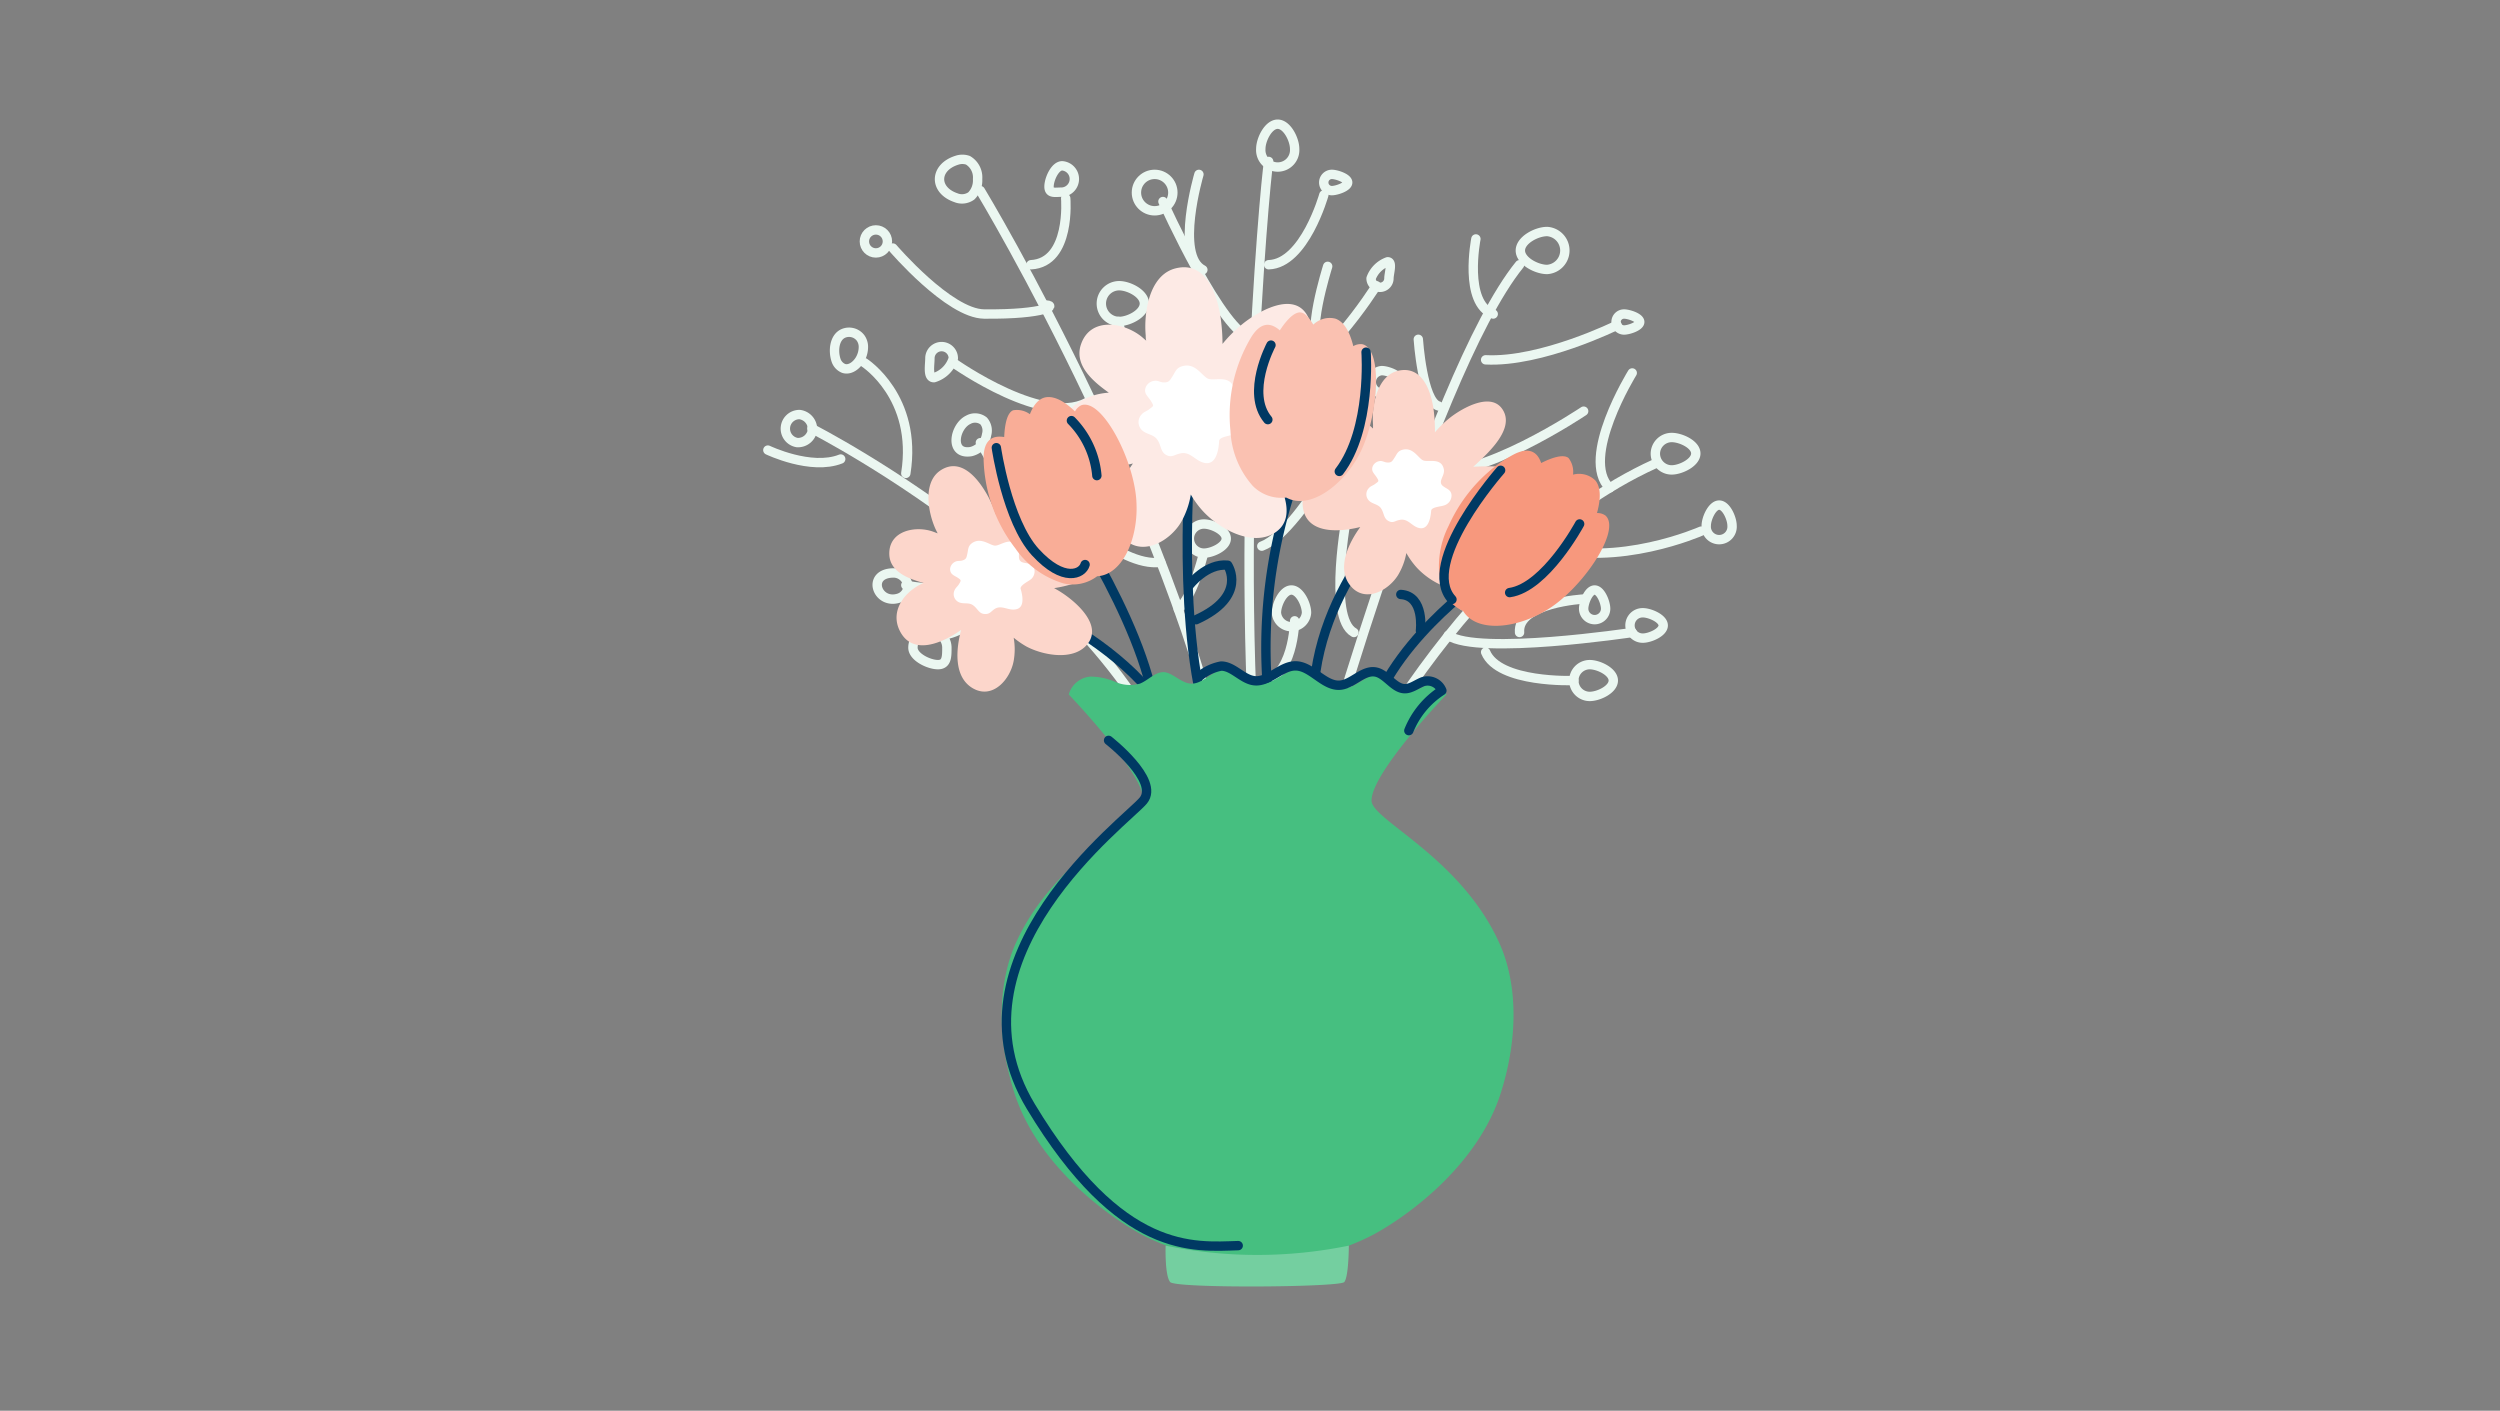 <svg xmlns="http://www.w3.org/2000/svg" width="280" height="158" viewBox="0 0 280 158"><rect x="0" y="0" width="280" height="158" fill="#808080" stroke="none"/><defs><style>.cls-1,.cls-11,.cls-2{fill:none;}.cls-1{stroke:#ebf7f1;}.cls-1,.cls-2{stroke-linecap:round;stroke-linejoin:round;stroke-width:1.05px;}.cls-2{stroke:#003963;}.cls-3{fill:#46bf80;}.cls-4{fill:#74cfa0;}.cls-5{fill:#fdeae5;}.cls-6{fill:#fff;}.cls-7{fill:#fcd6cb;}.cls-8{fill:#f7987d;}.cls-9{fill:#f9ad97;}.cls-10{fill:#fac1b1;}</style></defs><g id="Layer_2" data-name="Layer 2"><g id="Layer_1-2" data-name="Layer 1"><path class="cls-1" d="M146.33,92.14s13.74-50,23.86-62.49"/><path class="cls-1" d="M148.38,93.34s13.79-30.89,37-41.41"/><path class="cls-1" d="M109.8,21.35S133,59.73,138.47,92.14"/><path class="cls-1" d="M142.09,18.08c-.47,2.62-4.07,43.78-.89,74.36"/><path class="cls-1" d="M90.93,48s37.19,18.91,42.41,44.43"/><path class="cls-1" d="M125.27,36s2.41,10.46-.43,12"/><path class="cls-1" d="M106.77,40.62s10.66,7.59,15.4,4.18"/><path class="cls-1" d="M100,27.78s6.29,7.35,10.22,7.39c7,.07,8.24-1.05,6.84-1"/><path class="cls-1" d="M119.36,22.21s.61,7.2-3.89,7.44"/><path class="cls-1" d="M118,56.07s7.32,7.59,12,6.9"/><path class="cls-1" d="M134.72,62.29c-1.32,5-2.75,5.94-2.75,5.94"/><path class="cls-1" d="M145,69.53s-.09,6.64-4,7"/><path class="cls-1" d="M131.36,45.73c5.73,8.43,7.3,12,8.61,12.3"/><path class="cls-1" d="M134.8,45s-.73,5,.92,7.43"/><path class="cls-1" d="M147.88,45.5s-1.84,6.86-.24,8.17"/><path class="cls-1" d="M153.56,44.06S146,59.44,141.32,61.17"/><path class="cls-1" d="M148.7,29.83s-2.64,8.37-.69,8.72"/><path class="cls-1" d="M154.15,32s-6.75,10.79-11.77,10.74"/><path class="cls-1" d="M130.25,22.57s6.79,15.1,10,15.29"/><path class="cls-1" d="M134.28,19.53s-2.68,9.09.44,10.69"/><path class="cls-1" d="M148.27,21.83s-2.16,7.7-6.18,7.82"/><path class="cls-1" d="M158.85,38s.47,7,2.27,7.47"/><path class="cls-1" d="M150.89,57.49s-2.25,11.7.75,13.35"/><path class="cls-1" d="M165.08,58.69s-2.66,9.09-1,9.22"/><path class="cls-1" d="M181.11,36.42s-8.48,4.2-14.72,3.88"/><path class="cls-1" d="M177.37,46.05s-11.92,8-17.39,6.62"/><path class="cls-1" d="M165.3,26.76s-1.42,7.21,1.94,8.41"/><path class="cls-1" d="M182.81,41.77s-5.92,9.56-2.53,12.88"/><path class="cls-1" d="M190.52,59.49s-9.37,4.15-17.41,1.68"/><path class="cls-1" d="M182.81,70.84s-17.25,2.6-20.61.33"/><path class="cls-1" d="M177.37,67.09s-7.46.42-7.18,3.75"/><path class="cls-1" d="M176.27,76.22s-8.43.33-9.88-3.18"/><path class="cls-1" d="M114.89,65.54s-8.44,1-13.44,0"/><path class="cls-1" d="M112.13,65.76s-2.64,4.92-6.64,5.39"/><path class="cls-1" d="M109.8,49.58s4.26,6.45,3.29,11.32"/><path class="cls-1" d="M96.81,40.62s6,3.85,4.64,12.4"/><path class="cls-1" d="M86,50.41s4.83,2.32,8.16,1"/><path class="cls-1" d="M96.7,38.82a2.82,2.82,0,0,1-.38,1.44c-.38.65-1.12,1.24-1.84,1a1.48,1.48,0,0,1-.85-.94c-.33-1-.21-2.57.88-3a1.62,1.62,0,0,1,1.88.54A1.72,1.72,0,0,1,96.7,38.82Z"/><path class="cls-1" d="M91,48v.14a1.64,1.64,0,0,1-1.71,1.43,1.58,1.58,0,0,1,.27-3.14A1.65,1.65,0,0,1,91,48Z"/><path class="cls-1" d="M101.7,65.63a.75.75,0,0,1,0,.15,1.5,1.5,0,0,1-1,1.2c-2.47.83-3.72-2.8-.61-2.81A1.64,1.64,0,0,1,101.7,65.63Z"/><path class="cls-1" d="M102.25,72.54a1.9,1.9,0,1,1,3.8,0c0,1,0,1.9-1,1.9S102.25,73.59,102.25,72.54Z"/><path class="cls-1" d="M110.5,48.68a2.32,2.32,0,0,1-1.75,1.9c-2.46.4-1.86-2.82-.31-3.56a1.55,1.55,0,0,1,1.72.12A1.65,1.65,0,0,1,110.5,48.68Z"/><path class="cls-1" d="M116.46,55.48a1,1,0,1,0,2.06,0c0-.57-.46-1.9-1-1.9S116.46,54.91,116.46,55.48Z"/><path class="cls-1" d="M137.34,60.32c0,.9-1.59,1.63-2.5,1.63a1.63,1.63,0,1,1,0-3.26C135.75,58.69,137.34,59.42,137.34,60.32Z"/><path class="cls-1" d="M137.43,42.74A3,3,0,0,1,136.9,44a2.26,2.26,0,0,1-2.1.94c-2.45-.41-1-3.43,0-4.5A1.77,1.77,0,0,1,136,39.8a1.35,1.35,0,0,1,1.1.66,2.43,2.43,0,0,1,.36,1.27A3.79,3.79,0,0,1,137.43,42.74Z"/><path class="cls-1" d="M145,16.67a1.9,1.9,0,1,1-3.79,0c0-1.05.85-2.76,1.89-2.76S145,15.62,145,16.67Z"/><path class="cls-1" d="M148.26,20.44a.91.91,0,0,1,.91-.91c.5,0,1.77.41,1.77.91s-1.27.91-1.77.91A.91.91,0,0,1,148.26,20.44Z"/><circle class="cls-1" cx="129.32" cy="21.57" r="2.04"/><path class="cls-1" d="M109.49,20.06a2.44,2.44,0,0,1-.7,1.88,1.79,1.79,0,0,1-1.71.21c-2.52-.85-2.45-3.4.08-4.2a1.91,1.91,0,0,1,1.25,0A2.23,2.23,0,0,1,109.49,20.06Z"/><circle class="cls-1" cx="98.1" cy="27.04" r="1.29"/><path class="cls-1" d="M106.77,40.13a3.25,3.25,0,0,1-2.17,2.17c-.73,0-.45-1.44-.45-2.17a1.31,1.31,0,1,1,2.62,0Z"/><path class="cls-1" d="M123.35,34a2,2,0,0,0,2,2c1.08,0,2.82-.88,2.82-2s-1.74-2-2.82-2A2,2,0,0,0,123.35,34Z"/><path class="cls-1" d="M117.49,20.9c0,.82.66.62,1.48.62a1.48,1.48,0,0,0,0-2.95C118.15,18.57,117.49,20.09,117.49,20.9Z"/><path class="cls-1" d="M152.31,56.37a1.12,1.12,0,1,1-2.23,0c0-.61,1.36-1.11,2-1.11S152.31,55.76,152.31,56.37Z"/><path class="cls-1" d="M146.33,68.63a1.69,1.69,0,0,1-3.37,0c0-.93.75-2.55,1.68-2.55S146.33,67.7,146.33,68.63Z"/><path class="cls-1" d="M162.92,57.43a1.74,1.74,0,1,0,3.47,0c0-1,.08-1.74-.88-1.74S162.92,56.47,162.92,57.43Z"/><path class="cls-1" d="M185.4,50.79a1.83,1.83,0,0,0,1.83,1.84c1,0,2.7-.82,2.7-1.84S188.25,49,187.23,49A1.83,1.83,0,0,0,185.4,50.79Z"/><path class="cls-1" d="M191.1,58.87a1.45,1.45,0,1,0,2.89,0c0-.79-.65-2.3-1.44-2.3S191.1,58.08,191.1,58.87Z"/><path class="cls-1" d="M182.56,70.05A1.42,1.42,0,0,0,184,71.47c.78,0,2.28-.64,2.28-1.42s-1.5-1.42-2.28-1.42A1.41,1.41,0,0,0,182.56,70.05Z"/><path class="cls-1" d="M177.37,68.17a1.23,1.23,0,1,0,2.46,0c0-.68-.55-2.09-1.23-2.09S177.37,67.49,177.37,68.17Z"/><path class="cls-1" d="M176.27,76.22A1.78,1.78,0,0,0,178.05,78c1,0,2.64-.79,2.64-1.78s-1.65-1.78-2.64-1.78A1.78,1.78,0,0,0,176.27,76.22Z"/><path class="cls-1" d="M181,36.06a.9.9,0,0,0,.9.9c.49,0,1.75-.4,1.75-.9s-1.26-.89-1.75-.89A.89.89,0,0,0,181,36.06Z"/><path class="cls-1" d="M170.28,28.06c0,1.17,1.82,2.12,3,2.12a2.13,2.13,0,0,0,0-4.25C172.1,25.93,170.28,26.88,170.28,28.06Z"/><path class="cls-1" d="M155.56,31.18a1,1,0,1,1-2,0,3.11,3.11,0,0,1,1.86-1.86C156,29.32,155.56,30.63,155.56,31.18Z"/><path class="cls-1" d="M156.89,42.78c0,.71-1.43,1.28-2.14,1.28a1.28,1.28,0,0,1,0-2.55C155.46,41.51,156.89,42.08,156.89,42.78Z"/><path class="cls-2" d="M146,51a57.14,57.14,0,0,0-3.61,29.85"/><path class="cls-2" d="M165.18,65.47S153.24,74.11,153,83.55"/><path class="cls-2" d="M129.55,81.87c0-10-10.77-25.74-10.77-25.74"/><path class="cls-2" d="M133.49,48.83S131.62,68.19,135,80.19"/><path class="cls-2" d="M157.81,56.13s-11.47,10.3-10.67,24.06"/><path class="cls-2" d="M111.17,65.9s19.47,6.77,21.8,20"/><path class="cls-3" d="M162,77.78s-8.39,8.74-8.39,11.88c0,2.16,9.87,6.28,14.25,15.82,2,4.29,2.32,10.33.23,16.93-2.5,7.88-10,13.54-14.24,15.85a26.58,26.58,0,0,1-13,3,26.56,26.56,0,0,1-13-3c-4.23-2.31-11.74-8-14.24-15.85-2.09-6.6-1.75-12.64.23-16.93,4.38-9.54,14.25-13.66,14.25-15.82,0-3.14-8.39-11.88-8.39-11.88a2.75,2.75,0,0,1,2.41-2,7,7,0,0,1,2.77.58,4.12,4.12,0,0,0,2.78.21c.91-.35,1.68-1.29,2.64-1.29s1.93,1.18,3,1.28c1.42.15,2.57-1.61,4-1.63s2.39,1.49,3.72,1.64c1.62.19,3-1.68,4.62-1.66,1.8,0,3.2,2.32,5,2.16,1.41-.12,2.6-1.76,4-1.47,1.18.24,2,1.8,3.16,1.86.74,0,1.4-.51,2.11-.78A1.71,1.71,0,0,1,162,77.78Z"/><path class="cls-4" d="M150.56,143.59c-.5.59-18.88.73-19.5,0s-.51-4.08-.51-4.08a51,51,0,0,0,20.52,0S151.06,143,150.56,143.59Z"/><path class="cls-5" d="M151.06,47.5c.91-3.7-3.43-4.45-6.05-4.45-.89,0-1.78,0-2.66.12l.65-.62c1.57-1.56,4.79-4.7,3.43-7.19-1.56-2.85-5.67-.4-7.36,1a15.13,15.13,0,0,0-2.15,2.16,20.26,20.26,0,0,0-.18-2.69c-.33-2.6-1.55-6.64-5.05-5.78-3,.73-3.6,5-3.37,7.53,0,.19,0,.39.06.58l-.5-.43c-2-1.64-5.7-2.26-6.79.78-.84,2.32,1.23,4.15,3.1,5.47-2.81.17-5.79,2-5.36,5.22.49,3.65,4.53,3.5,7.27,2.9l.79-.19c-1.58,2.24-3.24,5.83-1.2,8.21s5.3.57,6.61-1.67a9.31,9.31,0,0,0,1.07-3.06,10.75,10.75,0,0,0,1.27,1.76c1.78,2,5.67,4.26,8.27,2.43s.34-5.91-1.13-7.84c-.25-.32-.51-.63-.77-.94a17.8,17.8,0,0,0,2.21.3C146,51.24,150.26,50.72,151.06,47.5Z"/><path class="cls-6" d="M139.41,47.11c-.12-.7-.7-.8-1.19-1.16-.86-.62.25-1.43,0-2.36-.36-1.68-2.2-.89-2.9-1.17s-1.42-1.85-2.92-1.4c-.67.19-.76.63-1.07,1.11s-.4.72-1,.7c-.36,0-.65-.24-1-.18a1.19,1.19,0,0,0-1,.7c-.28.74.24,1,.59,1.59s.29.5-.2.89c-.26.21-.61.3-.84.57a1.25,1.25,0,0,0-.21,1.48c.43.79,1.4.66,1.9,1.3s.37,1.37,1,1.75.95,0,1.56-.13c1.19-.33,1.75.89,2.85,1.06,1.54.24,1.54-2.4,1.57-2.52.09-.36.9-.48,1.15-.56a4.06,4.06,0,0,0,.69-.16A1.48,1.48,0,0,0,139.41,47.11Z"/><path class="cls-7" d="M171.94,55.91c.79-3-2.69-3.63-4.79-3.68-.72,0-1.43,0-2.15.05.18-.16.37-.32.54-.49,1.29-1.22,3.93-3.69,2.87-5.72-1.2-2.32-4.55-.41-5.93.65a11.88,11.88,0,0,0-1.77,1.7,17.35,17.35,0,0,0-.1-2.16c-.22-2.1-1.14-5.37-4-4.74-2.4.54-3,4-2.83,6,0,.16,0,.32,0,.48-.13-.12-.26-.25-.4-.36-1.56-1.35-4.55-1.91-5.48.52-.7,1.85.93,3.36,2.41,4.45-2.26.09-4.69,1.53-4.4,4.11.33,2.94,3.59,2.89,5.81,2.45l.63-.14c-1.3,1.78-2.7,4.64-1.09,6.59s4.25.55,5.34-1.24a7.37,7.37,0,0,0,.91-2.44,9.07,9.07,0,0,0,1,1.44c1.39,1.64,4.48,3.52,6.6,2.09s.38-4.75-.78-6.33c-.19-.26-.39-.52-.6-.77a14.68,14.68,0,0,0,1.78.28C167.77,58.83,171.25,58.49,171.94,55.91Z"/><path class="cls-6" d="M162.57,55.41c-.08-.57-.55-.66-.93-.95-.69-.52.22-1.15.07-1.9-.26-1.36-1.76-.76-2.32-1s-1.11-1.52-2.33-1.18c-.53.15-.61.49-.87.88s-.33.57-.81.54c-.29,0-.52-.2-.84-.16a1,1,0,0,0-.78.55c-.25.59.17.85.44,1.29s.23.41-.17.71c-.21.17-.5.24-.69.45a1,1,0,0,0-.19,1.19c.33.64,1.12.55,1.5,1.07s.28,1.11.82,1.43.76,0,1.25-.09c1-.24,1.39.75,2.28.91,1.23.22,1.27-1.91,1.3-2,.08-.29.73-.38.94-.43a3.39,3.39,0,0,0,.55-.13A1.17,1.17,0,0,0,162.57,55.41Z"/><path class="cls-7" d="M124.72,60.67c-.32-3.05-3.81-2.43-5.79-1.72a20.29,20.29,0,0,0-2,.82c.11-.22.23-.43.33-.65.76-1.61,2.34-4.86.63-6.38-2-1.73-4.4,1.25-5.31,2.74a11.79,11.79,0,0,0-1,2.22,15.79,15.79,0,0,0-.86-2c-1-1.88-3-4.61-5.41-3-2,1.36-1.36,4.77-.5,6.62l.21.42-.5-.19c-1.93-.7-4.93-.15-4.92,2.45,0,2,2.06,2.8,3.84,3.29-2.08.9-3.83,3.11-2.64,5.41,1.37,2.64,4.39,1.42,6.3.22l.55-.37c-.58,2.13-.87,5.3,1.33,6.55s4.17-1,4.55-3.07a7.37,7.37,0,0,0,0-2.61,9.76,9.76,0,0,0,1.45,1c1.89,1,5.45,1.67,6.92-.42s-1.36-4.57-3-5.63c-.27-.18-.55-.34-.84-.5a13.47,13.47,0,0,0,1.76-.38C121.87,64.89,125,63.32,124.72,60.67Z"/><path class="cls-6" d="M115.79,63.55c-.28-.5-.74-.41-1.21-.55-.82-.23-.21-1.15-.61-1.8-.74-1.17-1.92-.07-2.52-.09s-1.58-1-2.6-.27c-.44.33-.4.69-.5,1.14s-.1.65-.56.79c-.28.09-.56,0-.84.16a1,1,0,0,0-.54.79c0,.64.48.73.88,1s.36.3.1.73c-.14.23-.38.4-.48.66a1,1,0,0,0,.24,1.18c.54.48,1.24.11,1.79.47s.66.93,1.27,1,.73-.23,1.14-.52c.81-.57,1.57.2,2.45,0,1.23-.24.51-2.24.5-2.34,0-.29.55-.61.72-.73a4,4,0,0,0,.48-.32A1.18,1.18,0,0,0,115.79,63.55Z"/><path class="cls-2" d="M124.16,82.92s5.75,4.48,3.89,6.74-22.67,17.56-12.59,34.28,18.27,15.71,23.22,15.57"/><path class="cls-2" d="M134.38,75.72a5.23,5.23,0,0,1,2.39-1.12c1.33,0,2.38,1.49,3.71,1.64,1.62.19,3-1.68,4.62-1.66,1.8,0,3.2,2.32,5,2.16,1.4-.12,2.59-1.76,4-1.47,1.17.24,2,1.79,3.16,1.86.74.05,1.4-.51,2.1-.78a1.72,1.72,0,0,1,2.13,1,9.59,9.59,0,0,0-3.7,4.48"/><path class="cls-8" d="M179.81,57.74a1.55,1.55,0,0,0-.95-.28c.44-1.56.45-2.88-.18-3.65a2.61,2.61,0,0,0-2.5-.65,2.54,2.54,0,0,0-.5-1.86c-.51-.42-1.65-.16-3.07.56-.41-1.24-1.36-1.88-3.15-.92a14.31,14.31,0,0,0-2.21,1.46,17.46,17.46,0,0,0-5,6.49,10.07,10.07,0,0,0-.88,6.61,4.48,4.48,0,0,0,2.5,2.93h0l0,0c1.48,2.42,5.82,2,9.19,0C177.1,66.13,181.66,59.39,179.81,57.74Z"/><path class="cls-2" d="M168.07,52.67s-9.18,10.39-5.45,14.47"/><path class="cls-2" d="M176.92,58.68s-3.83,7.12-7.84,7.69"/><path class="cls-9" d="M121.1,45.39a1.57,1.57,0,0,0-.7.69c-1.16-1.13-2.32-1.76-3.3-1.58-.77.15-1.35.85-1.75,1.89a2.5,2.5,0,0,0-1.88-.44c-.61.25-.93,1.37-1,3-1.29-.22-2.29.3-2.31,2.33a17,17,0,0,0,3.56,10.14,10,10,0,0,0,5.39,3.92,4.5,4.5,0,0,0,3.77-.8h0l0,0c2.83-.15,4.56-4.15,4.41-8.06C127.19,51.76,123.43,44.54,121.1,45.39Z"/><path class="cls-2" d="M111.59,50.14s1.19,8.23,4.37,11.7,5.27,2.44,5.57,1.39"/><path class="cls-2" d="M120,47.11a10,10,0,0,1,2.85,6.16"/><path class="cls-10" d="M152.57,38.55a1.59,1.59,0,0,0-1,.22c-.39-1.57-1-2.72-2-3.08a2.64,2.64,0,0,0-2.48.67c-.45-.78-.92-1.28-1.36-1.36-.66-.12-1.52.67-2.39,2-1-.87-2.11-1-3.2.76a17,17,0,0,0-2.33,10.48,10,10,0,0,0,2.5,6.18A4.48,4.48,0,0,0,144,55.73h.07c2.48,1.37,6.06-1.12,8-4.52C154.37,47.18,155,39.07,152.57,38.55Z"/><path class="cls-2" d="M153,39.44s.63,8.62-3,13.36"/><path class="cls-2" d="M142.35,38.65S139.5,44,142,47"/><path class="cls-2" d="M133.21,65.54s1.89-2.48,4.29-2.24c0,0,2.32,3.46-3.54,6.11"/><path class="cls-2" d="M159.09,70.64s.5-3.9-2.2-4.06"/><rect class="cls-11" width="280" height="158"/></g></g></svg>